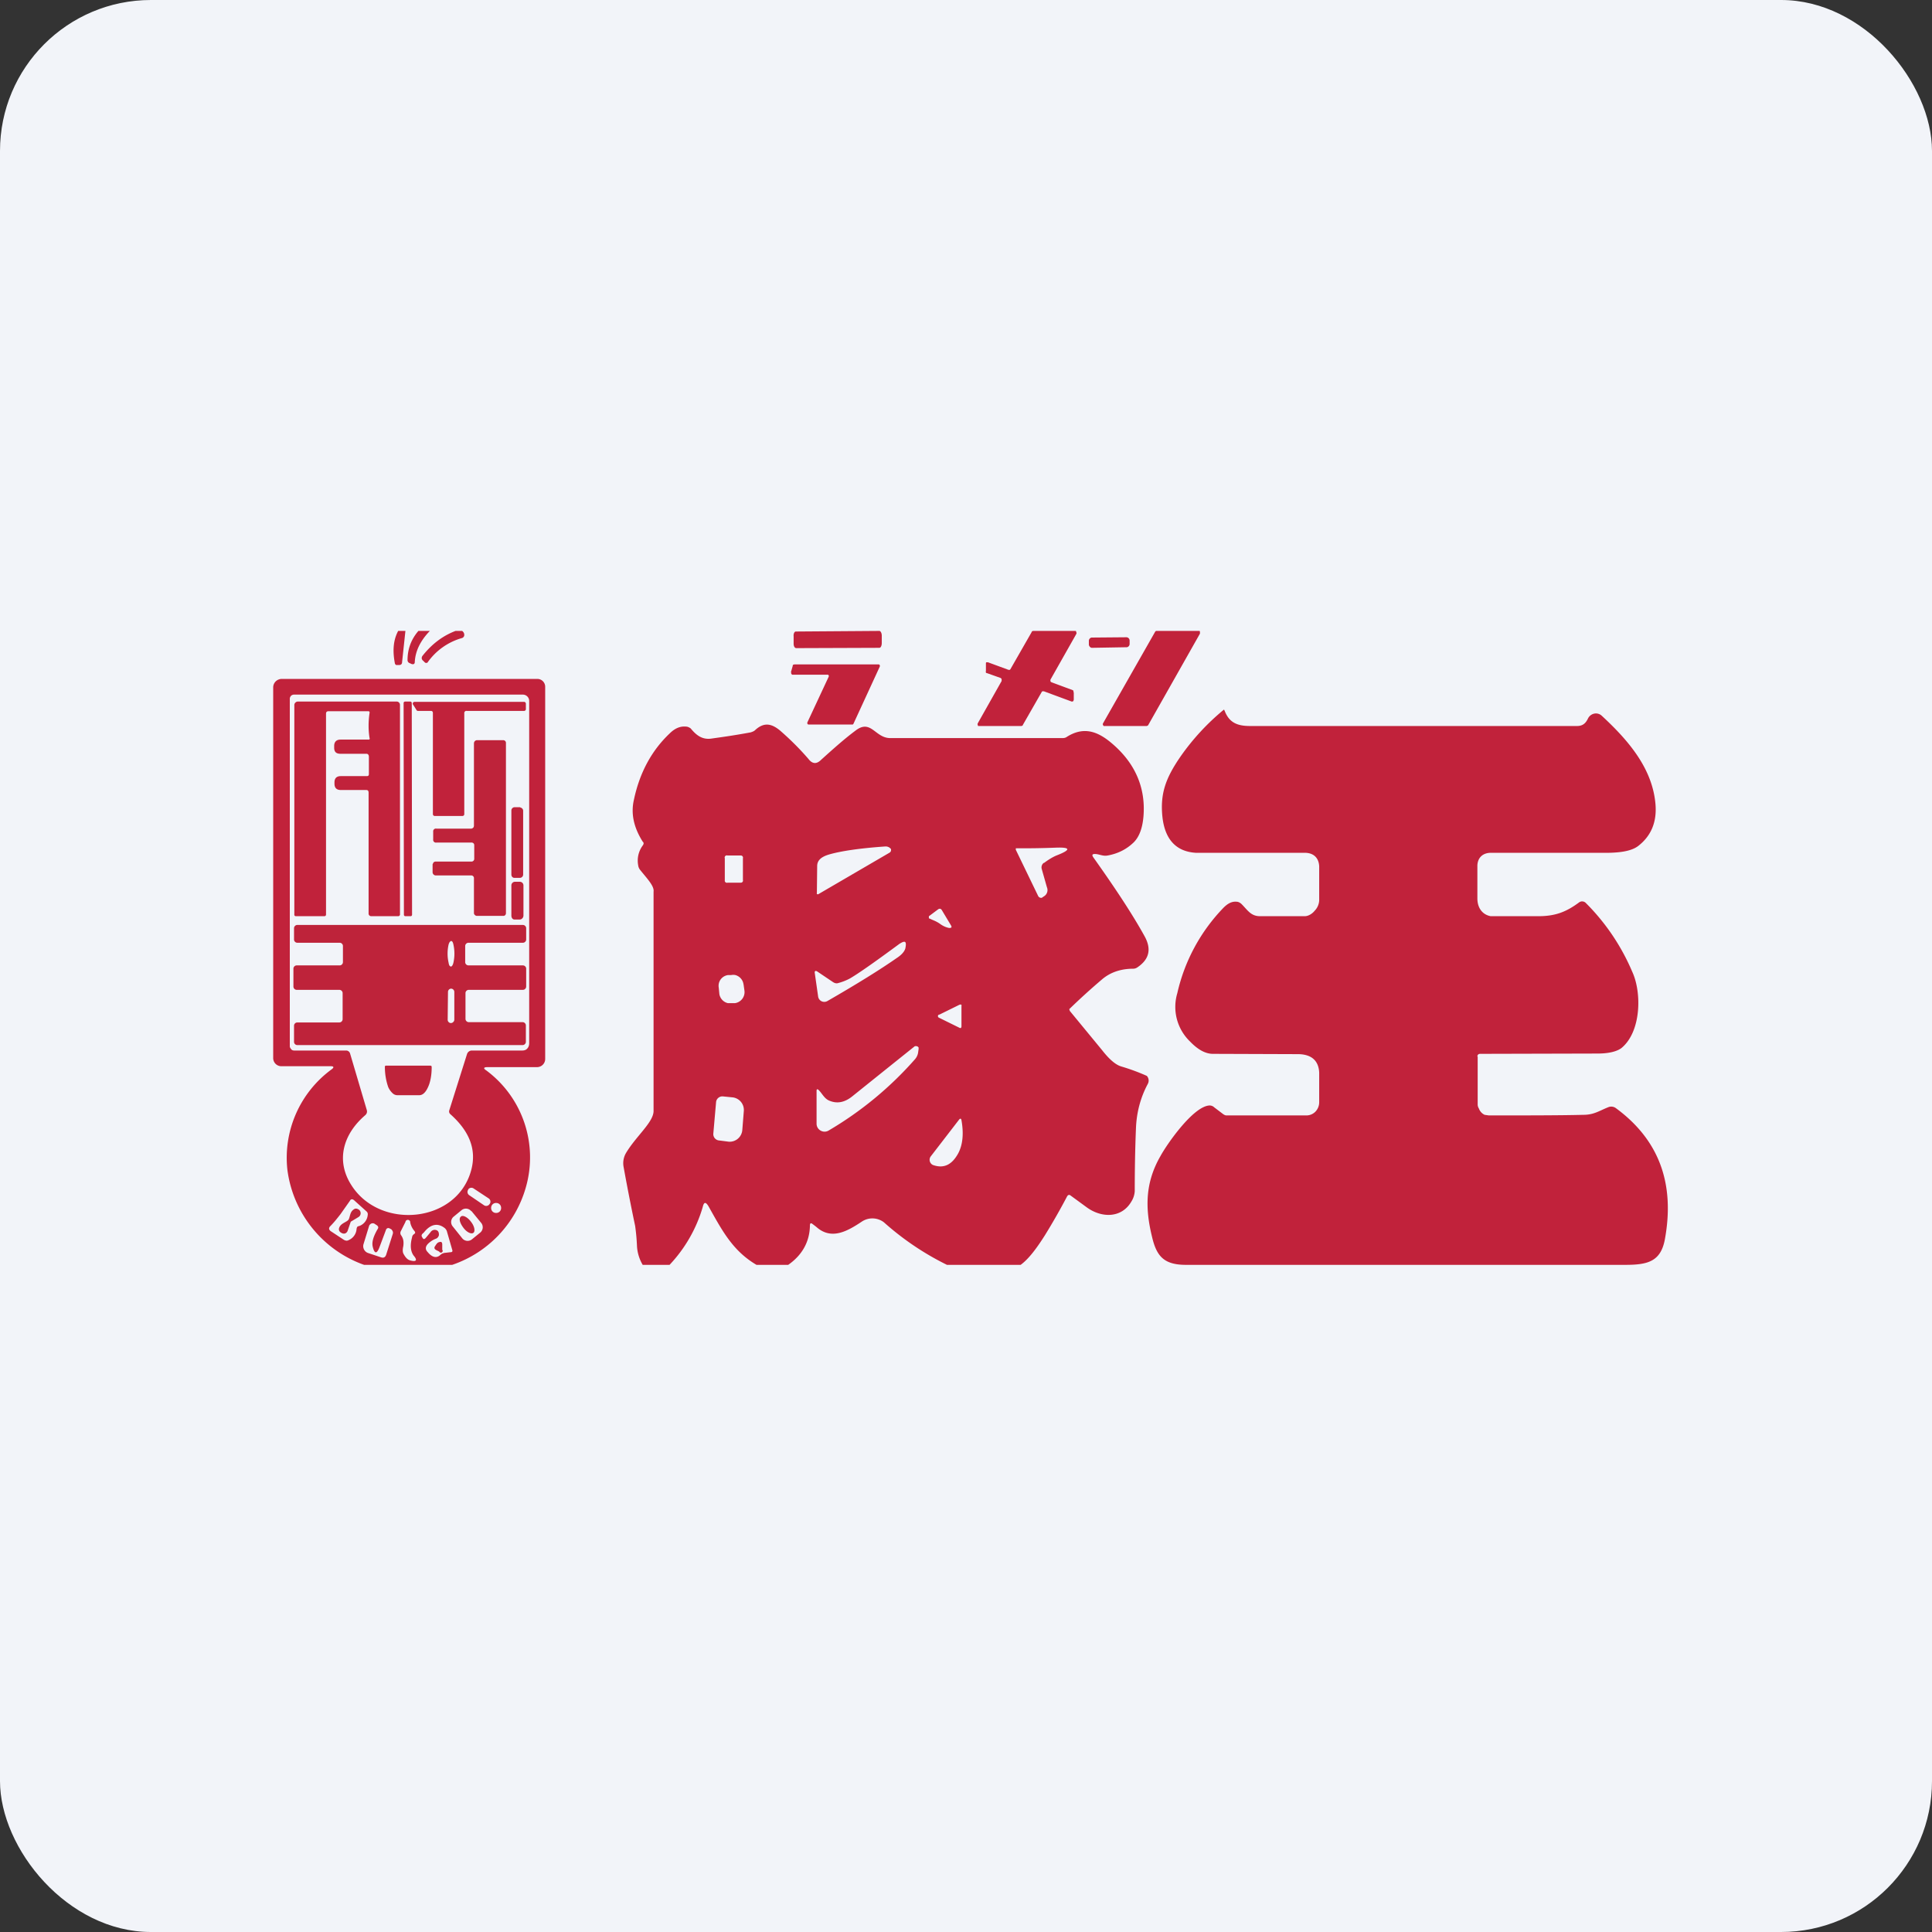 <!-- by FastBull --><svg xmlns="http://www.w3.org/2000/svg" width="64" height="64" viewBox="0 0 64 64"><rect x="0" y="0" width="64" height="64" fill="#333333" stroke="none"/><rect x="0" y="0" width="64" height="64" rx="5" ry="5" fill="#f2f4f9" /><path fill="#f2f4f9" d="M 2.75,2 L 61.55,2 L 61.55,60.80 L 2.75,60.80 L 2.75,2" /><path d="M 13.43,20.90 L 13.32,21.93 C 13.32,22 13.28,22.03 13.22,22.03 L 13.15,22.03 C 13.13,22.03 13.11,22.03 13.10,22.01 A 0.07,0.07 0 0,1 13.08,21.97 C 13,21.55 13.03,21.20 13.19,20.90 L 13.43,20.90 L 13.43,20.90 M 14.24,20.90 C 13.93,21.22 13.76,21.56 13.74,21.93 C 13.74,22 13.69,22.02 13.62,21.99 L 13.58,21.97 A 0.11,0.11 0 0,1 13.52,21.93 A 0.11,0.11 0 0,1 13.50,21.87 C 13.50,21.50 13.62,21.18 13.86,20.90 L 14.24,20.90 M 15.31,20.90 C 15.36,20.94 15.38,20.98 15.38,21.04 A 0.11,0.11 0 0,1 15.29,21.14 A 2.08,2.08 0 0,0 14.16,21.95 A 0.08,0.08 0 0,1 14.08,21.95 L 14.02,21.89 A 0.12,0.12 0 0,1 13.97,21.81 A 0.13,0.13 0 0,1 14,21.72 C 14.31,21.33 14.67,21.06 15.09,20.90 L 15.30,20.90 L 15.31,20.90 M 38.30,20.90 L 39.74,20.90 L 39.75,20.93 L 39.75,20.99 L 38.03,24.03 L 38.01,24.04 L 37.99,24.05 L 36.56,24.05 L 36.54,24.02 A 0.06,0.06 0 0,1 36.54,23.96 L 38.27,20.92 L 38.28,20.91 L 38.30,20.90 M 35.57,22.93 L 35.57,23.18 L 35.56,23.21 L 35.55,23.23 L 35.52,23.24 L 35.50,23.24 L 34.58,22.90 L 34.53,22.90 A 0.05,0.05 0 0,0 34.51,22.92 L 33.88,24.02 C 33.88,24.03 33.88,24.04 33.86,24.04 L 33.84,24.05 L 32.40,24.05 L 32.39,24.02 A 0.07,0.07 0 0,1 32.39,23.96 L 33.18,22.56 L 33.18,22.49 L 33.15,22.46 L 32.70,22.30 A 0.05,0.05 0 0,1 32.66,22.28 A 0.07,0.07 0 0,1 32.66,22.23 L 32.66,21.96 L 32.67,21.94 L 32.73,21.94 L 33.41,22.19 L 33.45,22.19 L 33.47,22.17 L 34.18,20.93 C 34.18,20.92 34.18,20.91 34.20,20.91 L 34.22,20.90 L 35.64,20.90 L 35.65,20.93 L 35.66,20.96 L 35.66,20.99 L 34.80,22.51 A 0.07,0.07 0 0,0 34.80,22.56 L 34.80,22.58 L 34.83,22.60 L 35.53,22.86 L 35.56,22.88 L 35.56,22.93 L 35.57,22.93 M 37.32,21.11 L 36.16,21.12 A 0.11,0.11 0 0,0 36.07,21.23 L 36.07,21.35 C 36.07,21.40 36.12,21.46 36.17,21.46 L 37.33,21.44 A 0.11,0.11 0 0,0 37.42,21.33 L 37.42,21.22 A 0.11,0.11 0 0,0 37.32,21.11 L 37.32,21.11 M 29.13,20.90 L 26.36,20.92 C 26.32,20.92 26.28,20.99 26.29,21.08 L 26.29,21.32 C 26.29,21.40 26.32,21.47 26.38,21.47 L 29.13,21.46 C 29.18,21.46 29.21,21.38 29.21,21.30 L 29.21,21.06 C 29.21,20.97 29.17,20.90 29.13,20.90 M 26.20,22.27 L 26.26,22.06 C 26.26,22.03 26.27,22.02 26.28,22.02 L 26.31,22.01 L 29.12,22.01 L 29.14,22.03 A 0.06,0.06 0 0,1 29.14,22.09 L 28.27,23.98 L 28.25,24 L 26.77,24 L 26.75,23.98 A 0.06,0.06 0 0,1 26.75,23.92 L 27.45,22.42 A 0.06,0.06 0 0,0 27.45,22.37 L 27.43,22.35 L 26.24,22.35 L 26.23,22.34 L 26.21,22.32 L 26.21,22.28 L 26.20,22.27 M 14.98,41.90 L 12.06,41.90 A 3.87,3.87 0 0,1 9.52,38.75 A 3.63,3.63 0 0,1 10.99,35.42 C 11.07,35.36 11.06,35.32 10.96,35.32 L 9.32,35.32 A 0.27,0.27 0 0,1 9.05,35.04 L 9.05,22.76 A 0.28,0.28 0 0,1 9.23,22.51 A 0.28,0.28 0 0,1 9.33,22.49 L 17.79,22.49 A 0.26,0.26 0 0,1 18.06,22.75 L 18.06,35.08 A 0.27,0.27 0 0,1 17.79,35.35 L 16.15,35.35 C 16.02,35.35 16,35.39 16.11,35.46 A 3.59,3.59 0 0,1 17.42,39.33 A 3.81,3.81 0 0,1 14.98,41.90 M 14.88,36.79 L 15.47,34.92 A 0.17,0.17 0 0,1 15.62,34.80 L 17.30,34.80 C 17.37,34.80 17.43,34.78 17.47,34.73 C 17.51,34.69 17.53,34.62 17.53,34.56 L 17.53,23.22 A 0.21,0.21 0 0,0 17.32,23.01 L 9.74,23.01 A 0.14,0.14 0 0,0 9.64,23.05 A 0.15,0.15 0 0,0 9.60,23.16 L 9.60,34.66 C 9.60,34.69 9.62,34.73 9.65,34.76 C 9.67,34.79 9.71,34.80 9.75,34.80 L 11.48,34.80 A 0.14,0.14 0 0,1 11.60,34.91 L 12.15,36.77 C 12.17,36.84 12.15,36.90 12.09,36.95 C 11.36,37.58 11.12,38.45 11.64,39.26 C 12.59,40.76 15.14,40.52 15.61,38.76 C 15.79,38.09 15.56,37.48 14.92,36.91 A 0.12,0.12 0 0,1 14.88,36.79 L 14.88,36.79 M 16.23,39.87 A 0.13,0.13 0 0,0 16.19,39.70 L 15.69,39.37 A 0.13,0.13 0 0,0 15.51,39.40 L 15.51,39.41 A 0.13,0.13 0 0,0 15.54,39.59 L 16.04,39.93 A 0.13,0.13 0 0,0 16.22,39.88 L 16.23,39.87 M 11.28,40.22 C 11.17,40.36 11.07,40.49 10.93,40.63 C 10.89,40.68 10.89,40.73 10.95,40.78 L 11.39,41.07 C 11.44,41.10 11.50,41.11 11.55,41.08 A 0.43,0.43 0 0,0 11.81,40.73 A 0.21,0.21 0 0,1 11.83,40.65 C 11.83,40.64 11.86,40.62 11.91,40.61 A 0.43,0.43 0 0,0 12.18,40.26 C 12.19,40.20 12.18,40.16 12.13,40.12 L 11.73,39.76 C 11.67,39.71 11.62,39.72 11.59,39.78 L 11.28,40.22 L 11.28,40.22 M 16.60,40.01 A 0.16,0.16 0 0,0 16.44,39.85 A 0.16,0.16 0 0,0 16.27,40.01 A 0.16,0.16 0 0,0 16.44,40.18 A 0.16,0.16 0 0,0 16.60,40.01 M 15.61,40.12 A 0.23,0.23 0 0,0 15.30,40.08 L 15.02,40.31 A 0.23,0.23 0 0,0 15,40.63 L 15.32,41.03 A 0.23,0.23 0 0,0 15.64,41.05 L 15.91,40.83 A 0.23,0.23 0 0,0 15.94,40.51 L 15.62,40.12 L 15.61,40.12 M 13.68,40.91 L 13.73,40.87 C 13.76,40.85 13.76,40.82 13.73,40.78 A 0.63,0.63 0 0,1 13.59,40.50 A 0.08,0.08 0 0,0 13.43,40.48 L 13.28,40.78 A 0.13,0.13 0 0,0 13.28,40.91 C 13.36,41.02 13.38,41.12 13.36,41.28 C 13.33,41.41 13.34,41.49 13.37,41.54 C 13.44,41.67 13.51,41.73 13.58,41.75 C 13.79,41.81 13.84,41.75 13.70,41.59 C 13.60,41.45 13.58,41.25 13.65,40.99 C 13.65,40.96 13.67,40.93 13.68,40.91 L 13.68,40.91 M 12.35,41.31 C 12.31,41.16 12.36,40.98 12.50,40.73 A 0.12,0.12 0 0,0 12.53,40.65 A 0.12,0.12 0 0,0 12.47,40.58 L 12.41,40.54 A 0.12,0.12 0 0,0 12.26,40.56 A 0.13,0.13 0 0,0 12.23,40.60 L 12.04,41.22 A 0.24,0.24 0 0,0 12.20,41.51 L 12.62,41.65 C 12.71,41.68 12.77,41.65 12.80,41.54 L 13.01,40.88 C 13.03,40.82 13.01,40.77 12.96,40.72 L 12.90,40.69 A 0.08,0.08 0 0,0 12.79,40.73 L 12.58,41.29 C 12.49,41.54 12.41,41.55 12.35,41.31 L 12.35,41.31 M 14.76,41.50 L 14.93,41.48 C 14.98,41.48 15,41.45 14.98,41.40 L 14.81,40.81 A 0.24,0.24 0 0,0 14.73,40.68 C 14.51,40.51 14.29,40.55 14.09,40.77 L 14.03,40.84 C 13.96,40.89 13.95,40.94 13.99,40.99 C 14.02,41.06 14.06,41.06 14.11,41 L 14.26,40.82 A 0.17,0.17 0 0,1 14.39,40.74 C 14.50,40.74 14.54,40.80 14.54,40.90 C 14.54,40.93 14.53,40.95 14.51,40.98 A 0.14,0.14 0 0,1 14.45,41.03 C 14.34,41.07 14.25,41.13 14.17,41.21 C 14.09,41.30 14.08,41.39 14.17,41.48 C 14.32,41.66 14.47,41.69 14.60,41.56 A 0.28,0.28 0 0,1 14.76,41.50 L 14.76,41.50" fill="#c1223b" /><path d="M 10.80,23.65 L 10.80,30.29 C 10.80,30.33 10.78,30.35 10.74,30.35 L 9.80,30.35 A 0.05,0.05 0 0,1 9.75,30.29 L 9.75,23.36 A 0.11,0.11 0 0,1 9.79,23.27 A 0.11,0.11 0 0,1 9.86,23.24 L 13.15,23.24 A 0.11,0.11 0 0,1 13.25,23.35 L 13.25,30.28 A 0.06,0.06 0 0,1 13.19,30.35 L 12.30,30.35 C 12.27,30.35 12.25,30.34 12.23,30.32 A 0.09,0.09 0 0,1 12.21,30.26 L 12.21,26.26 C 12.21,26.19 12.18,26.17 12.13,26.17 L 11.29,26.17 C 11.15,26.17 11.08,26.10 11.08,25.96 L 11.08,25.92 C 11.08,25.78 11.15,25.71 11.29,25.71 L 12.15,25.71 C 12.20,25.71 12.22,25.69 12.22,25.64 L 12.22,25.07 C 12.22,25.01 12.19,24.97 12.14,24.97 L 11.28,24.97 C 11.14,24.97 11.07,24.91 11.07,24.77 L 11.07,24.71 C 11.07,24.58 11.14,24.50 11.28,24.50 L 12.20,24.50 A 0.05,0.05 0 0,0 12.24,24.49 A 0.05,0.05 0 0,0 12.24,24.44 C 12.20,24.18 12.20,23.91 12.24,23.63 C 12.25,23.58 12.24,23.56 12.19,23.56 L 10.89,23.56 C 10.82,23.56 10.80,23.59 10.80,23.65 L 10.80,23.65 M 13.59,23.24 L 13.42,23.24 A 0.05,0.05 0 0,0 13.37,23.29 L 13.38,30.30 C 13.38,30.33 13.40,30.35 13.43,30.35 L 13.60,30.35 C 13.63,30.35 13.65,30.33 13.65,30.30 L 13.64,23.29 A 0.05,0.05 0 0,0 13.59,23.24 M 13.79,23.51 L 13.69,23.35 A 0.06,0.06 0 0,1 13.72,23.25 L 17.36,23.25 A 0.06,0.06 0 0,1 17.42,23.31 L 17.42,23.48 A 0.06,0.06 0 0,1 17.36,23.55 L 15.46,23.55 A 0.06,0.06 0 0,0 15.40,23.57 A 0.06,0.06 0 0,0 15.38,23.61 L 15.38,26.97 A 0.06,0.06 0 0,1 15.32,27.03 L 14.40,27.03 A 0.06,0.06 0 0,1 14.34,26.97 L 14.34,23.61 A 0.06,0.06 0 0,0 14.28,23.55 L 13.85,23.55 A 0.06,0.06 0 0,1 13.79,23.51 L 13.79,23.51 M 33.81,41.90 L 31.37,41.90 A 9.29,9.29 0 0,1 29.28,40.49 A 0.63,0.63 0 0,0 28.56,40.46 C 28.08,40.78 27.55,41.09 27.05,40.65 A 3.58,3.58 0 0,0 26.92,40.55 C 26.86,40.50 26.83,40.52 26.83,40.60 C 26.82,41.14 26.57,41.58 26.11,41.90 L 25.06,41.90 C 24.26,41.43 23.91,40.74 23.47,39.96 C 23.38,39.81 23.32,39.81 23.28,39.98 A 4.71,4.71 0 0,1 22.18,41.90 L 21.29,41.90 A 1.37,1.37 0 0,1 21.10,41.26 A 6.75,6.75 0 0,0 21.04,40.61 A 67.62,67.62 0 0,1 20.66,38.67 A 0.67,0.67 0 0,1 20.74,38.19 C 21.07,37.64 21.63,37.19 21.65,36.82 L 21.65,29.54 C 21.68,29.35 21.43,29.10 21.20,28.81 A 0.30,0.30 0 0,1 21.14,28.66 A 0.84,0.84 0 0,1 21.29,28.01 C 21.32,27.97 21.34,27.92 21.29,27.88 C 21,27.42 20.89,26.96 21,26.49 C 21.19,25.59 21.59,24.86 22.18,24.30 C 22.36,24.12 22.54,24.05 22.73,24.07 C 22.78,24.07 22.84,24.10 22.88,24.13 C 23.06,24.35 23.25,24.50 23.54,24.47 C 23.82,24.43 24.28,24.37 24.87,24.26 C 24.93,24.24 24.98,24.22 25.01,24.19 C 25.30,23.92 25.55,23.96 25.84,24.20 C 26.22,24.53 26.53,24.85 26.78,25.14 C 26.91,25.31 27.05,25.32 27.20,25.17 C 27.61,24.80 27.98,24.47 28.33,24.21 C 28.85,23.80 28.98,24.44 29.48,24.45 L 35.20,24.45 C 35.25,24.45 35.30,24.44 35.34,24.41 C 35.97,24.01 36.47,24.29 36.94,24.72 C 37.63,25.35 37.95,26.13 37.88,27.03 C 37.85,27.41 37.75,27.70 37.57,27.89 C 37.33,28.13 37.03,28.28 36.69,28.34 C 36.53,28.37 36.41,28.29 36.27,28.29 C 36.18,28.29 36.17,28.32 36.21,28.39 C 36.95,29.43 37.53,30.31 37.93,31.04 C 38.15,31.46 38.06,31.79 37.67,32.05 A 0.25,0.25 0 0,1 37.54,32.09 C 37.13,32.09 36.78,32.21 36.51,32.44 A 21.88,21.88 0 0,0 35.42,33.43 L 35.44,33.49 L 36.51,34.79 C 36.76,35.11 36.97,35.28 37.15,35.33 A 6.90,6.90 0 0,1 37.99,35.64 A 0.23,0.23 0 0,1 38.02,35.91 C 37.78,36.36 37.65,36.85 37.63,37.38 C 37.60,38.11 37.59,38.80 37.59,39.46 A 0.73,0.73 0 0,1 37.48,39.80 C 37.15,40.37 36.47,40.35 35.98,39.98 L 35.46,39.60 C 35.42,39.57 35.38,39.58 35.35,39.63 C 35.15,40.01 34.91,40.44 34.62,40.91 C 34.33,41.37 34.07,41.71 33.81,41.90 L 33.81,41.90 M 27.06,29.58 A 0.03,0.03 0 0,0 27.07,29.62 A 0.04,0.04 0 0,0 27.11,29.62 L 29.46,28.25 A 0.12,0.12 0 0,0 29.51,28.20 C 29.52,28.16 29.52,28.13 29.51,28.12 A 0.22,0.22 0 0,0 29.33,28.04 C 28.45,28.10 27.82,28.20 27.45,28.31 C 27.19,28.39 27.07,28.51 27.07,28.69 L 27.06,29.58 L 27.06,29.58 M 34.58,28.59 C 34.74,28.47 34.89,28.38 35.02,28.33 C 35.48,28.15 35.47,28.06 34.97,28.08 A 28.11,28.11 0 0,1 33.65,28.10 L 33.65,28.15 L 34.39,29.68 A 0.11,0.11 0 0,0 34.51,29.74 A 0.11,0.11 0 0,0 34.54,29.72 L 34.60,29.68 A 0.24,0.24 0 0,0 34.68,29.39 L 34.51,28.79 A 0.19,0.19 0 0,1 34.58,28.58 L 34.58,28.59 M 24.61,28.43 A 0.07,0.07 0 0,0 24.54,28.34 L 24.10,28.34 A 0.07,0.07 0 0,0 24.01,28.43 L 24.01,29.16 A 0.07,0.07 0 0,0 24.10,29.24 L 24.54,29.24 A 0.07,0.07 0 0,0 24.61,29.15 L 24.61,28.42 L 24.61,28.43 M 31.12,30.59 C 31.24,30.68 31.34,30.72 31.44,30.74 C 31.52,30.74 31.54,30.72 31.50,30.65 L 31.20,30.15 C 31.17,30.10 31.13,30.09 31.08,30.12 L 30.80,30.33 L 30.77,30.35 L 30.77,30.42 L 30.82,30.44 C 30.92,30.49 30.98,30.50 31.12,30.59 L 31.12,30.59 M 27.59,32.53 L 27.07,32.18 C 27.02,32.15 26.98,32.16 26.99,32.23 L 27.10,33 A 0.21,0.21 0 0,0 27.20,33.16 A 0.21,0.21 0 0,0 27.41,33.16 C 28.40,32.59 29.17,32.11 29.70,31.74 C 29.87,31.63 29.96,31.52 29.99,31.42 C 30.04,31.18 29.99,31.14 29.79,31.27 C 28.99,31.86 28.45,32.24 28.16,32.41 C 28.03,32.48 27.90,32.53 27.75,32.57 C 27.70,32.58 27.65,32.57 27.59,32.53 L 27.59,32.53 M 24.63,32.61 A 0.37,0.37 0 0,0 24.36,32.30 A 0.36,0.36 0 0,0 24.22,32.30 L 24.12,32.30 A 0.36,0.36 0 0,0 23.81,32.59 A 0.37,0.37 0 0,0 23.81,32.72 L 23.83,32.93 A 0.37,0.37 0 0,0 24.11,33.23 L 24.35,33.23 A 0.37,0.37 0 0,0 24.66,32.81 L 24.63,32.60 L 24.63,32.61 M 31.07,33.66 C 31.07,33.69 31.09,33.71 31.12,33.72 L 31.77,34.04 C 31.82,34.07 31.85,34.06 31.85,33.99 L 31.85,33.33 C 31.86,33.28 31.84,33.26 31.77,33.29 L 31.12,33.61 C 31.09,33.61 31.07,33.63 31.07,33.66 L 31.07,33.66 M 27.47,36.46 C 27.30,36.39 27.23,36.21 27.11,36.10 C 27.07,36.07 27.05,36.08 27.05,36.14 L 27.05,37.22 A 0.26,0.26 0 0,0 27.18,37.45 A 0.26,0.26 0 0,0 27.45,37.45 A 11.70,11.70 0 0,0 30.30,35.10 A 0.45,0.45 0 0,0 30.41,34.89 L 30.43,34.75 L 30.43,34.70 A 0.11,0.11 0 0,0 30.38,34.66 A 0.13,0.13 0 0,0 30.30,34.66 A 1764.05,1764.05 0 0,0 28.23,36.32 C 27.98,36.52 27.73,36.57 27.47,36.46 M 23.72,36.52 L 23.63,37.55 A 0.21,0.21 0 0,0 23.75,37.76 A 0.21,0.21 0 0,0 23.83,37.78 L 24.14,37.82 A 0.42,0.42 0 0,0 24.59,37.43 L 24.64,36.80 A 0.42,0.42 0 0,0 24.25,36.35 L 23.95,36.32 A 0.21,0.21 0 0,0 23.72,36.52 M 31.77,37.09 L 30.83,38.31 A 0.19,0.19 0 0,0 30.90,38.59 C 31.26,38.72 31.53,38.59 31.74,38.21 C 31.89,37.93 31.93,37.56 31.85,37.11 C 31.84,37.05 31.81,37.04 31.77,37.09 L 31.77,37.09 M 48.95,35 L 48.95,36.59 C 48.95,36.64 48.97,36.69 48.99,36.72 A 0.37,0.37 0 0,0 49.18,36.93 L 49.32,36.95 C 50.42,36.95 51.70,36.95 52.45,36.93 C 52.80,36.93 52.97,36.80 53.27,36.68 A 0.26,0.26 0 0,1 53.53,36.71 C 54.96,37.76 55.49,39.21 55.15,41.06 C 55.01,41.80 54.57,41.90 53.83,41.90 L 39.29,41.90 C 38.55,41.90 38.31,41.61 38.16,40.96 C 37.92,39.98 37.95,39.15 38.44,38.30 C 38.65,37.91 39.53,36.64 40.07,36.62 C 40.12,36.62 40.18,36.64 40.22,36.68 L 40.51,36.90 C 40.55,36.93 40.59,36.95 40.63,36.95 L 43.27,36.95 A 0.42,0.42 0 0,0 43.57,36.83 A 0.45,0.45 0 0,0 43.70,36.51 L 43.70,35.53 C 43.68,35.13 43.44,34.93 43.02,34.92 L 40.18,34.91 C 39.93,34.91 39.68,34.77 39.42,34.50 A 1.59,1.59 0 0,1 39,32.90 A 5.96,5.96 0 0,1 40.53,30.07 C 40.67,29.93 40.80,29.86 40.95,29.87 C 41.01,29.87 41.06,29.89 41.12,29.94 C 41.33,30.15 41.43,30.34 41.72,30.35 L 43.22,30.35 C 43.34,30.35 43.47,30.27 43.55,30.17 A 0.53,0.53 0 0,0 43.70,29.83 L 43.70,28.69 C 43.68,28.40 43.50,28.25 43.22,28.25 L 39.61,28.25 C 38.98,28.21 38.60,27.83 38.51,27.09 C 38.42,26.29 38.62,25.77 39.10,25.07 A 7.77,7.77 0 0,1 40.54,23.51 L 40.55,23.51 L 40.57,23.55 C 40.72,23.94 40.99,24.05 41.41,24.05 L 52.24,24.05 C 52.44,24.05 52.53,23.95 52.60,23.81 A 0.30,0.30 0 0,1 52.81,23.64 A 0.28,0.28 0 0,1 53.06,23.71 C 53.97,24.55 54.74,25.47 54.84,26.64 C 54.89,27.24 54.69,27.70 54.26,28.03 C 54.03,28.20 53.63,28.26 53.07,28.25 L 49.39,28.25 C 49.12,28.25 48.95,28.41 48.94,28.67 L 48.94,29.76 C 48.94,30.08 49.11,30.30 49.38,30.35 L 50.96,30.35 C 51.52,30.35 51.88,30.21 52.30,29.90 A 0.18,0.18 0 0,1 52.40,29.86 C 52.46,29.86 52.50,29.88 52.53,29.91 A 7.17,7.17 0 0,1 54.07,32.19 C 54.39,32.88 54.37,34.18 53.71,34.72 C 53.56,34.83 53.30,34.90 52.92,34.90 L 49.03,34.91 C 48.98,34.91 48.94,34.94 48.94,35 L 48.95,35" fill="#c1223b" /><path d="M 14.33,28.90 L 14.33,28.63 L 14.36,28.57 A 0.11,0.11 0 0,1 14.43,28.54 L 15.61,28.54 A 0.09,0.09 0 0,0 15.71,28.45 L 15.71,28.01 C 15.71,27.98 15.71,27.96 15.68,27.93 A 0.11,0.11 0 0,0 15.61,27.91 L 14.46,27.91 A 0.09,0.09 0 0,1 14.35,27.81 L 14.35,27.55 A 0.09,0.09 0 0,1 14.46,27.45 L 15.61,27.45 A 0.11,0.11 0 0,0 15.69,27.40 L 15.70,27.36 L 15.70,24.63 C 15.70,24.60 15.71,24.57 15.73,24.55 A 0.11,0.11 0 0,1 15.79,24.52 L 16.66,24.52 A 0.09,0.09 0 0,1 16.76,24.62 L 16.76,30.26 A 0.09,0.09 0 0,1 16.69,30.34 L 15.79,30.34 A 0.11,0.11 0 0,1 15.70,30.26 L 15.70,29.10 A 0.09,0.09 0 0,0 15.60,29 L 14.43,29 A 0.11,0.11 0 0,1 14.33,28.90 L 14.33,28.90 M 17.24,26.74 L 17.04,26.74 A 0.11,0.11 0 0,0 16.94,26.84 L 16.94,28.97 C 16.94,29.03 16.98,29.08 17.04,29.08 L 17.23,29.08 A 0.11,0.11 0 0,0 17.33,28.97 L 17.33,26.85 A 0.11,0.11 0 0,0 17.23,26.75 L 17.24,26.74 M 17.22,29.21 L 17.05,29.21 A 0.12,0.12 0 0,0 16.94,29.33 L 16.94,30.33 C 16.94,30.40 16.98,30.46 17.04,30.46 L 17.22,30.46 C 17.28,30.46 17.34,30.40 17.34,30.33 L 17.34,29.33 A 0.12,0.12 0 0,0 17.22,29.21 M 11.26,32.79 L 9.83,32.79 A 0.11,0.11 0 0,1 9.72,32.68 L 9.72,32.08 A 0.11,0.11 0 0,1 9.83,31.98 L 11.26,31.98 A 0.11,0.11 0 0,0 11.36,31.87 L 11.36,31.35 A 0.11,0.11 0 0,0 11.26,31.23 L 9.85,31.23 A 0.11,0.11 0 0,1 9.74,31.13 L 9.74,30.75 A 0.11,0.11 0 0,1 9.85,30.64 L 17.32,30.64 A 0.11,0.11 0 0,1 17.43,30.75 L 17.43,31.13 A 0.11,0.11 0 0,1 17.32,31.23 L 15.52,31.23 A 0.11,0.11 0 0,0 15.41,31.34 L 15.41,31.86 A 0.11,0.11 0 0,0 15.52,31.98 L 17.32,31.98 A 0.11,0.11 0 0,1 17.43,32.08 L 17.43,32.68 A 0.11,0.11 0 0,1 17.32,32.79 L 15.53,32.79 A 0.11,0.11 0 0,0 15.42,32.89 L 15.42,33.75 A 0.11,0.11 0 0,0 15.53,33.86 L 17.31,33.86 A 0.11,0.11 0 0,1 17.42,33.96 L 17.42,34.52 A 0.11,0.11 0 0,1 17.31,34.62 L 9.85,34.62 A 0.11,0.11 0 0,1 9.74,34.52 L 9.74,33.97 A 0.11,0.11 0 0,1 9.85,33.87 L 11.24,33.87 A 0.11,0.11 0 0,0 11.35,33.76 L 11.35,32.89 A 0.11,0.11 0 0,0 11.24,32.79 L 11.26,32.79 M 14.93,32.02 C 14.95,32.02 14.96,32.01 14.98,31.99 A 0.32,0.32 0 0,0 15.02,31.89 A 1.38,1.38 0 0,0 15.02,31.29 A 0.32,0.32 0 0,0 14.99,31.20 C 14.97,31.18 14.96,31.17 14.94,31.17 L 14.90,31.20 A 0.32,0.32 0 0,0 14.86,31.29 A 1.37,1.37 0 0,0 14.86,31.89 A 0.32,0.32 0 0,0 14.89,31.99 L 14.93,32.02 M 15.05,32.86 A 0.11,0.11 0 0,0 14.94,32.75 A 0.11,0.11 0 0,0 14.84,32.86 L 14.83,33.78 A 0.11,0.11 0 0,0 14.93,33.89 A 0.11,0.11 0 0,0 15.01,33.86 A 0.11,0.11 0 0,0 15.05,33.78 L 15.05,32.87 L 15.05,32.86 M 14.26,35.30 L 14.29,35.31 L 14.30,35.34 L 14.30,35.36 C 14.30,35.60 14.26,35.84 14.18,36.01 C 14.10,36.19 14,36.28 13.89,36.28 L 13.16,36.28 A 0.23,0.23 0 0,1 13,36.21 A 0.62,0.62 0 0,1 12.86,36.01 A 2.01,2.01 0 0,1 12.75,35.35 A 0.04,0.04 0 0,1 12.78,35.30 L 14.26,35.30 M 11.62,40.47 L 11.52,40.76 A 0.15,0.15 0 0,1 11.43,40.86 A 0.15,0.15 0 0,1 11.31,40.84 C 11.23,40.80 11.21,40.73 11.24,40.66 C 11.30,40.52 11.47,40.49 11.54,40.41 C 11.60,40.33 11.58,40.16 11.71,40.07 C 11.77,40.02 11.83,40.03 11.90,40.08 A 0.15,0.15 0 0,1 11.87,40.32 L 11.62,40.47 L 11.62,40.47 M 15.35,40.67 C 15.46,40.82 15.61,40.89 15.68,40.84 C 15.75,40.79 15.72,40.62 15.60,40.47 C 15.49,40.32 15.33,40.24 15.27,40.30 C 15.19,40.36 15.23,40.51 15.35,40.67 M 14.66,41.41 A 0.06,0.06 0 0,1 14.55,41.46 L 14.45,41.41 C 14.39,41.38 14.37,41.33 14.42,41.27 C 14.45,41.22 14.49,41.16 14.54,41.15 C 14.62,41.12 14.65,41.15 14.65,41.23 L 14.65,41.41 L 14.66,41.41" fill="#be233a" /></svg>